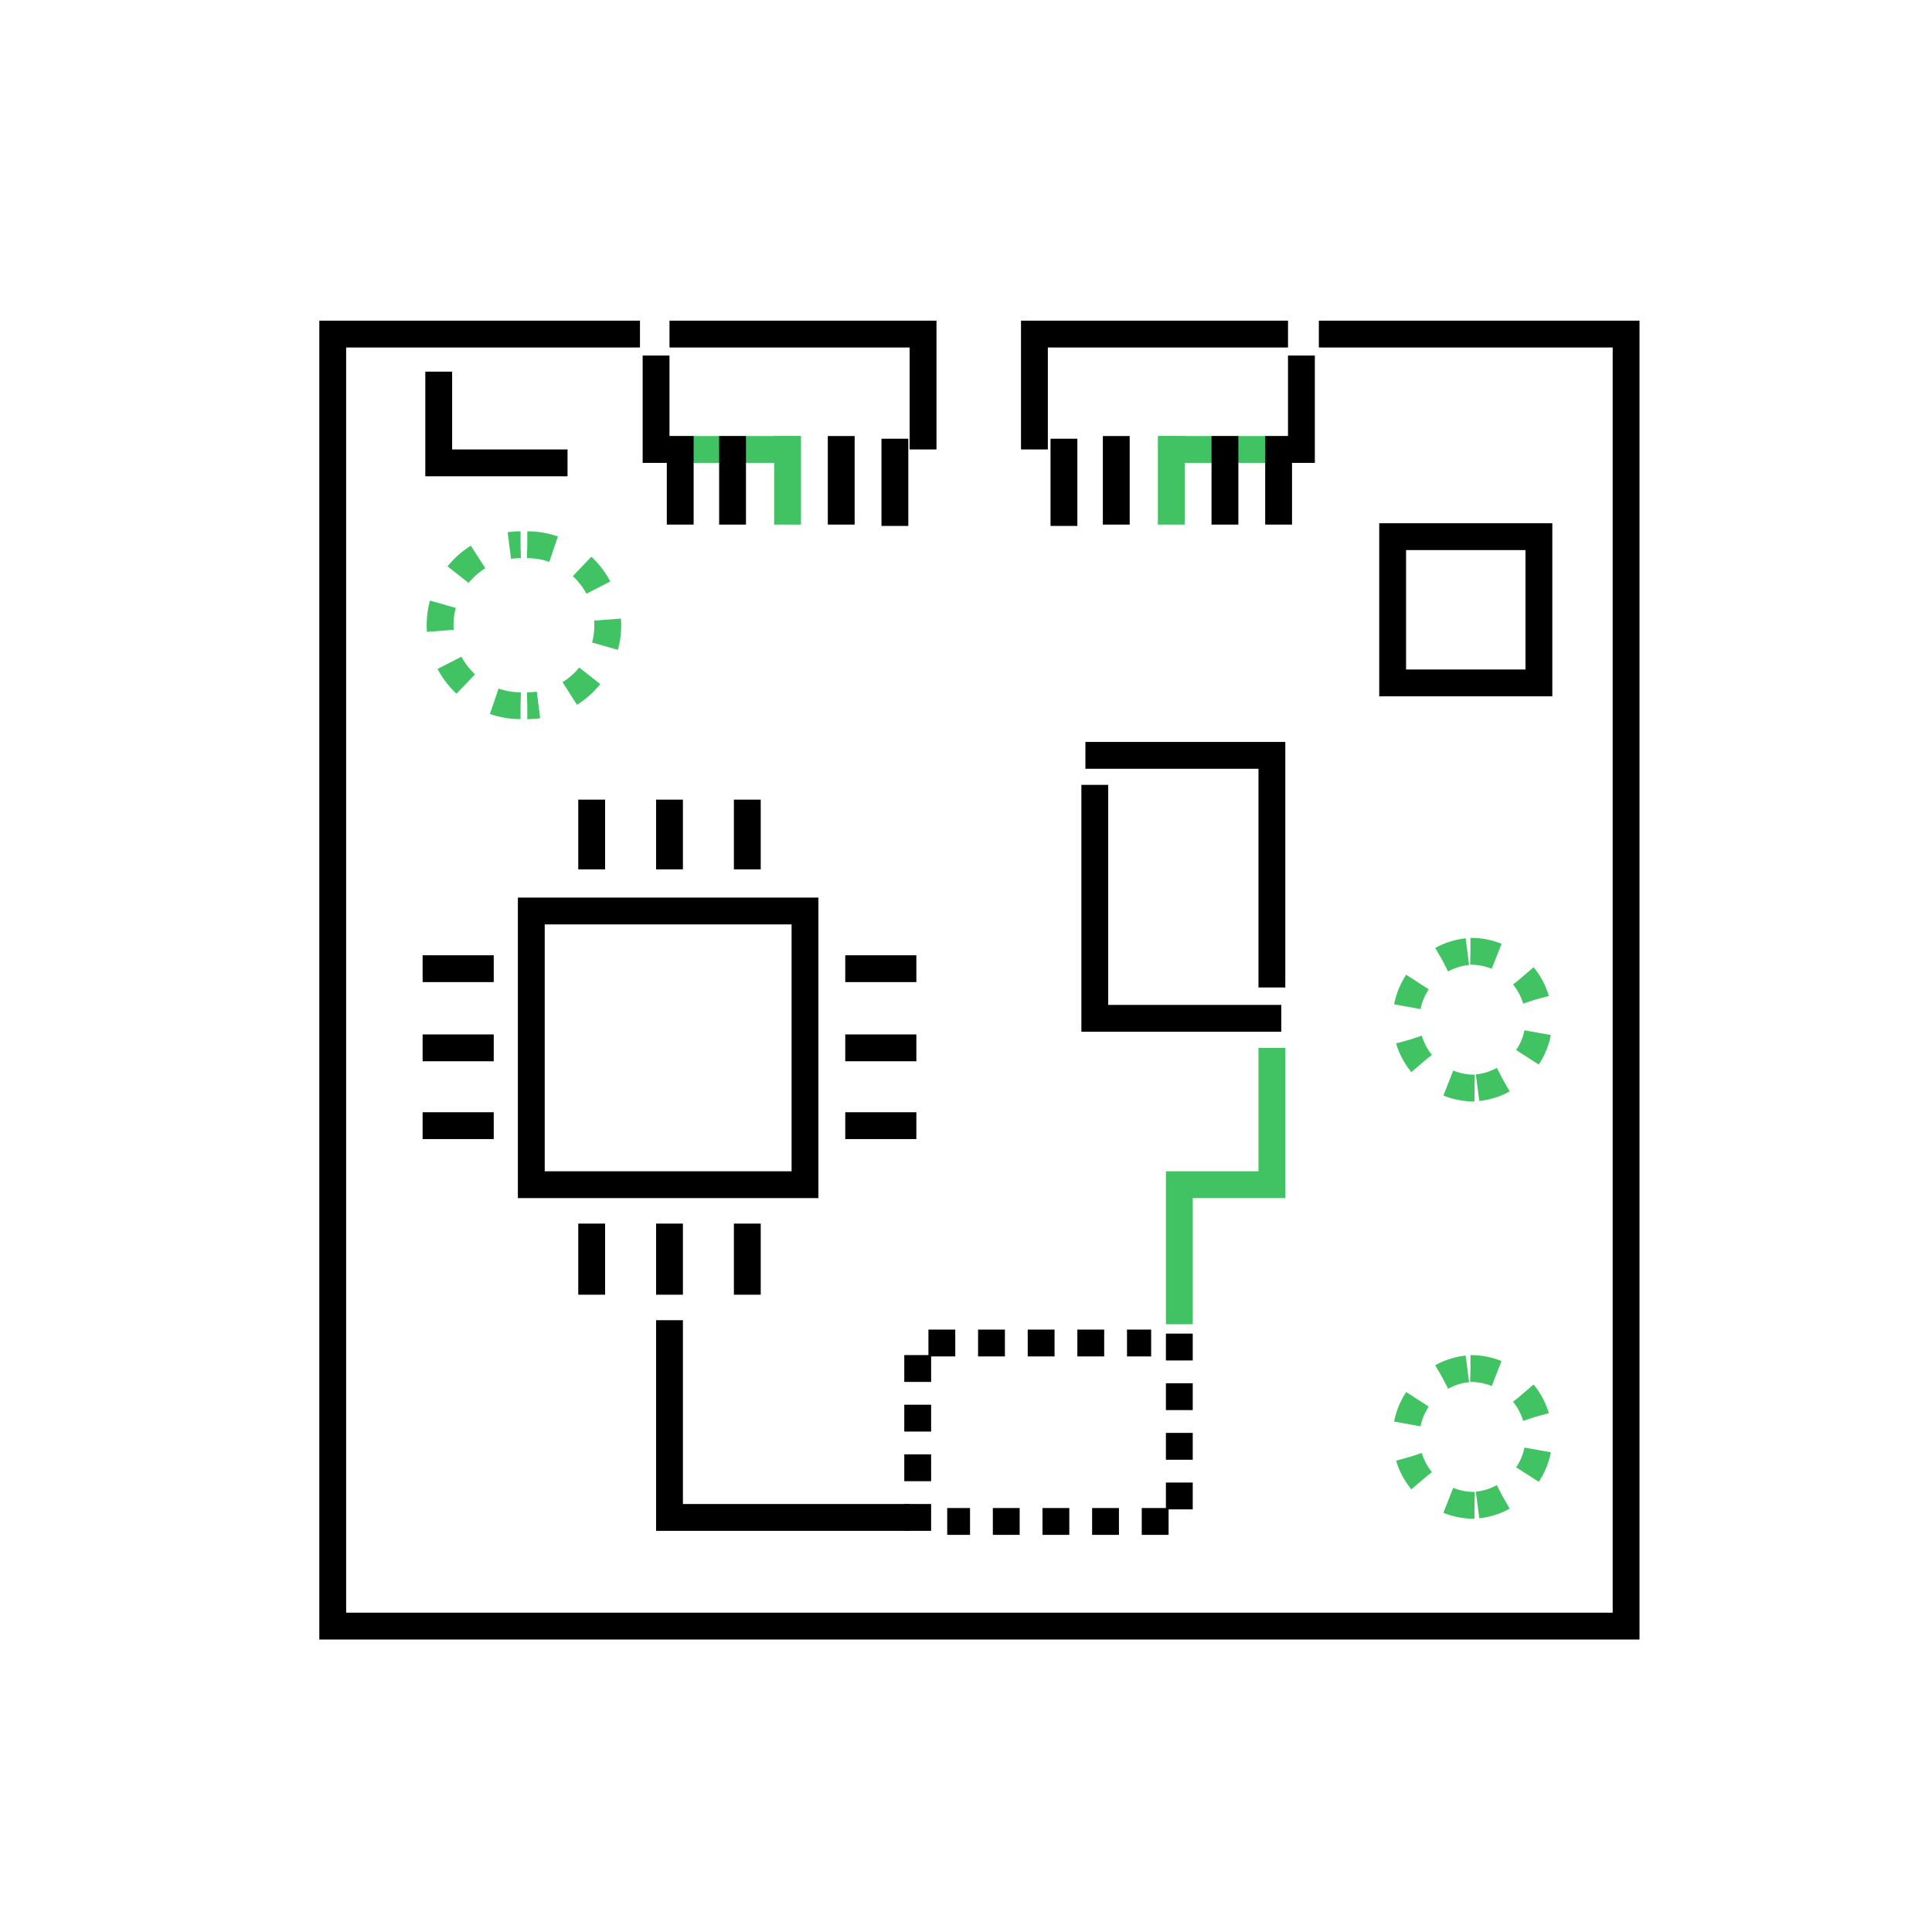 <?xml version="1.0" encoding="UTF-8"?>
<svg id="Layer_1" xmlns="http://www.w3.org/2000/svg" version="1.1" xmlns:xlink="http://www.w3.org/1999/xlink" viewBox="0 0 144 144">
  <!-- Generator: Adobe Illustrator 29.2.1, SVG Export Plug-In . SVG Version: 2.1.0 Build 116)  -->
  <defs>
    <style>
      .st0 {
        stroke-dasharray: 2 2.5;
      }

      .st0, .st1, .st2, .st3 {
        fill: none;
        stroke-miterlimit: 10;
        stroke-width: 2px;
      }

      .st0, .st2 {
        stroke: #41c363;
      }

      .st1 {
        stroke-dasharray: 2 1.7;
      }

      .st1, .st3 {
        stroke: #000;
      }
    </style>
  </defs>
  <polyline class="st3" points="98.3 24.9 121.2 24.9 121.2 121.2 24.8 121.2 24.8 24.9 47.7 24.9"/>
  <g>
    <g>
      <line class="st3" x1="44.1" y1="59.6" x2="44.1" y2="64.8"/>
      <line class="st3" x1="55.7" y1="59.6" x2="55.7" y2="64.8"/>
    </g>
    <line class="st3" x1="49.9" y1="59.6" x2="49.9" y2="64.8"/>
  </g>
  <g>
    <g>
      <line class="st3" x1="31.5" y1="83.9" x2="36.8" y2="83.9"/>
      <line class="st3" x1="31.5" y1="72.2" x2="36.8" y2="72.2"/>
    </g>
    <line class="st3" x1="31.5" y1="78.1" x2="36.8" y2="78.1"/>
  </g>
  <g>
    <line class="st3" x1="55.7" y1="96.5" x2="55.7" y2="91.2"/>
    <line class="st3" x1="44.1" y1="96.5" x2="44.1" y2="91.2"/>
  </g>
  <line class="st3" x1="49.9" y1="96.5" x2="49.9" y2="91.2"/>
  <polyline class="st3" points="49.9 98.4 49.9 113.1 67.8 113.1"/>
  <rect class="st3" x="39.6" y="67.9" width="20.4" height="20.4"/>
  <g>
    <g>
      <line class="st3" x1="68.3" y1="72.2" x2="63" y2="72.2"/>
      <line class="st3" x1="68.3" y1="83.9" x2="63" y2="83.9"/>
    </g>
    <line class="st3" x1="68.3" y1="78.1" x2="63" y2="78.1"/>
  </g>
  <polyline class="st3" points="80.9 56.3 94.8 56.3 94.8 73.6"/>
  <polyline class="st3" points="95.5 75.9 81.6 75.9 81.6 58.5"/>
  <path class="st0" d="M38.8,52.6c-3.3,0-6-2.7-6-6s2.7-6,6-6"/>
  <path class="st0" d="M39.3,40.6c3.3,0,6,2.7,6,6s-2.7,6-6,6"/>
  <path class="st0" d="M109.9,81.1c-2.9,0-5.1-2.3-5.1-5.1s2.3-5.1,5.1-5.1"/>
  <path class="st0" d="M109.6,70.9c2.9,0,5.1,2.3,5.1,5.1s-2.3,5.1-5.1,5.1"/>
  <path class="st0" d="M109.9,112.2c-2.9,0-5.1-2.3-5.1-5.1s2.3-5.1,5.1-5.1"/>
  <path class="st0" d="M109.6,102c2.9,0,5.1,2.3,5.1,5.1s-2.3,5.1-5.1,5.1"/>
  <rect class="st3" x="103.8" y="40" width="10.9" height="10.9"/>
  <polyline class="st3" points="49.9 24.9 68.8 24.9 68.8 33.5"/>
  <polyline class="st3" points="32.7 27.7 32.7 34.5 42.3 34.5"/>
  <line class="st3" x1="66.7" y1="32.7" x2="66.7" y2="39.2"/>
  <line class="st2" x1="48.9" y1="33.5" x2="59.6" y2="33.5"/>
  <line class="st2" x1="58.7" y1="32.5" x2="58.7" y2="39.1"/>
  <line class="st3" x1="62.7" y1="32.5" x2="62.7" y2="39.1"/>
  <line class="st3" x1="50.7" y1="32.5" x2="50.7" y2="39.1"/>
  <line class="st3" x1="54.6" y1="32.5" x2="54.6" y2="39.1"/>
  <line class="st3" x1="48.9" y1="26.5" x2="48.9" y2="34.5"/>
  <polyline class="st3" points="96 24.9 77.1 24.9 77.1 33.5"/>
  <line class="st3" x1="79.3" y1="32.7" x2="79.3" y2="39.2"/>
  <line class="st2" x1="97" y1="33.5" x2="86.4" y2="33.5"/>
  <line class="st2" x1="87.3" y1="32.5" x2="87.3" y2="39.1"/>
  <line class="st3" x1="83.2" y1="32.5" x2="83.2" y2="39.1"/>
  <line class="st3" x1="95.3" y1="32.5" x2="95.3" y2="39.1"/>
  <line class="st3" x1="91.3" y1="32.5" x2="91.3" y2="39.1"/>
  <line class="st3" x1="97" y1="26.5" x2="97" y2="34.5"/>
  <polyline class="st1" points="68.4 114.1 68.4 100.1 85.8 100.1"/>
  <polyline class="st1" points="87.9 99.4 87.9 113.4 70.6 113.4"/>
  <polyline class="st2" points="94.8 78.1 94.8 88.3 87.9 88.3 87.9 98.7"/>
</svg>